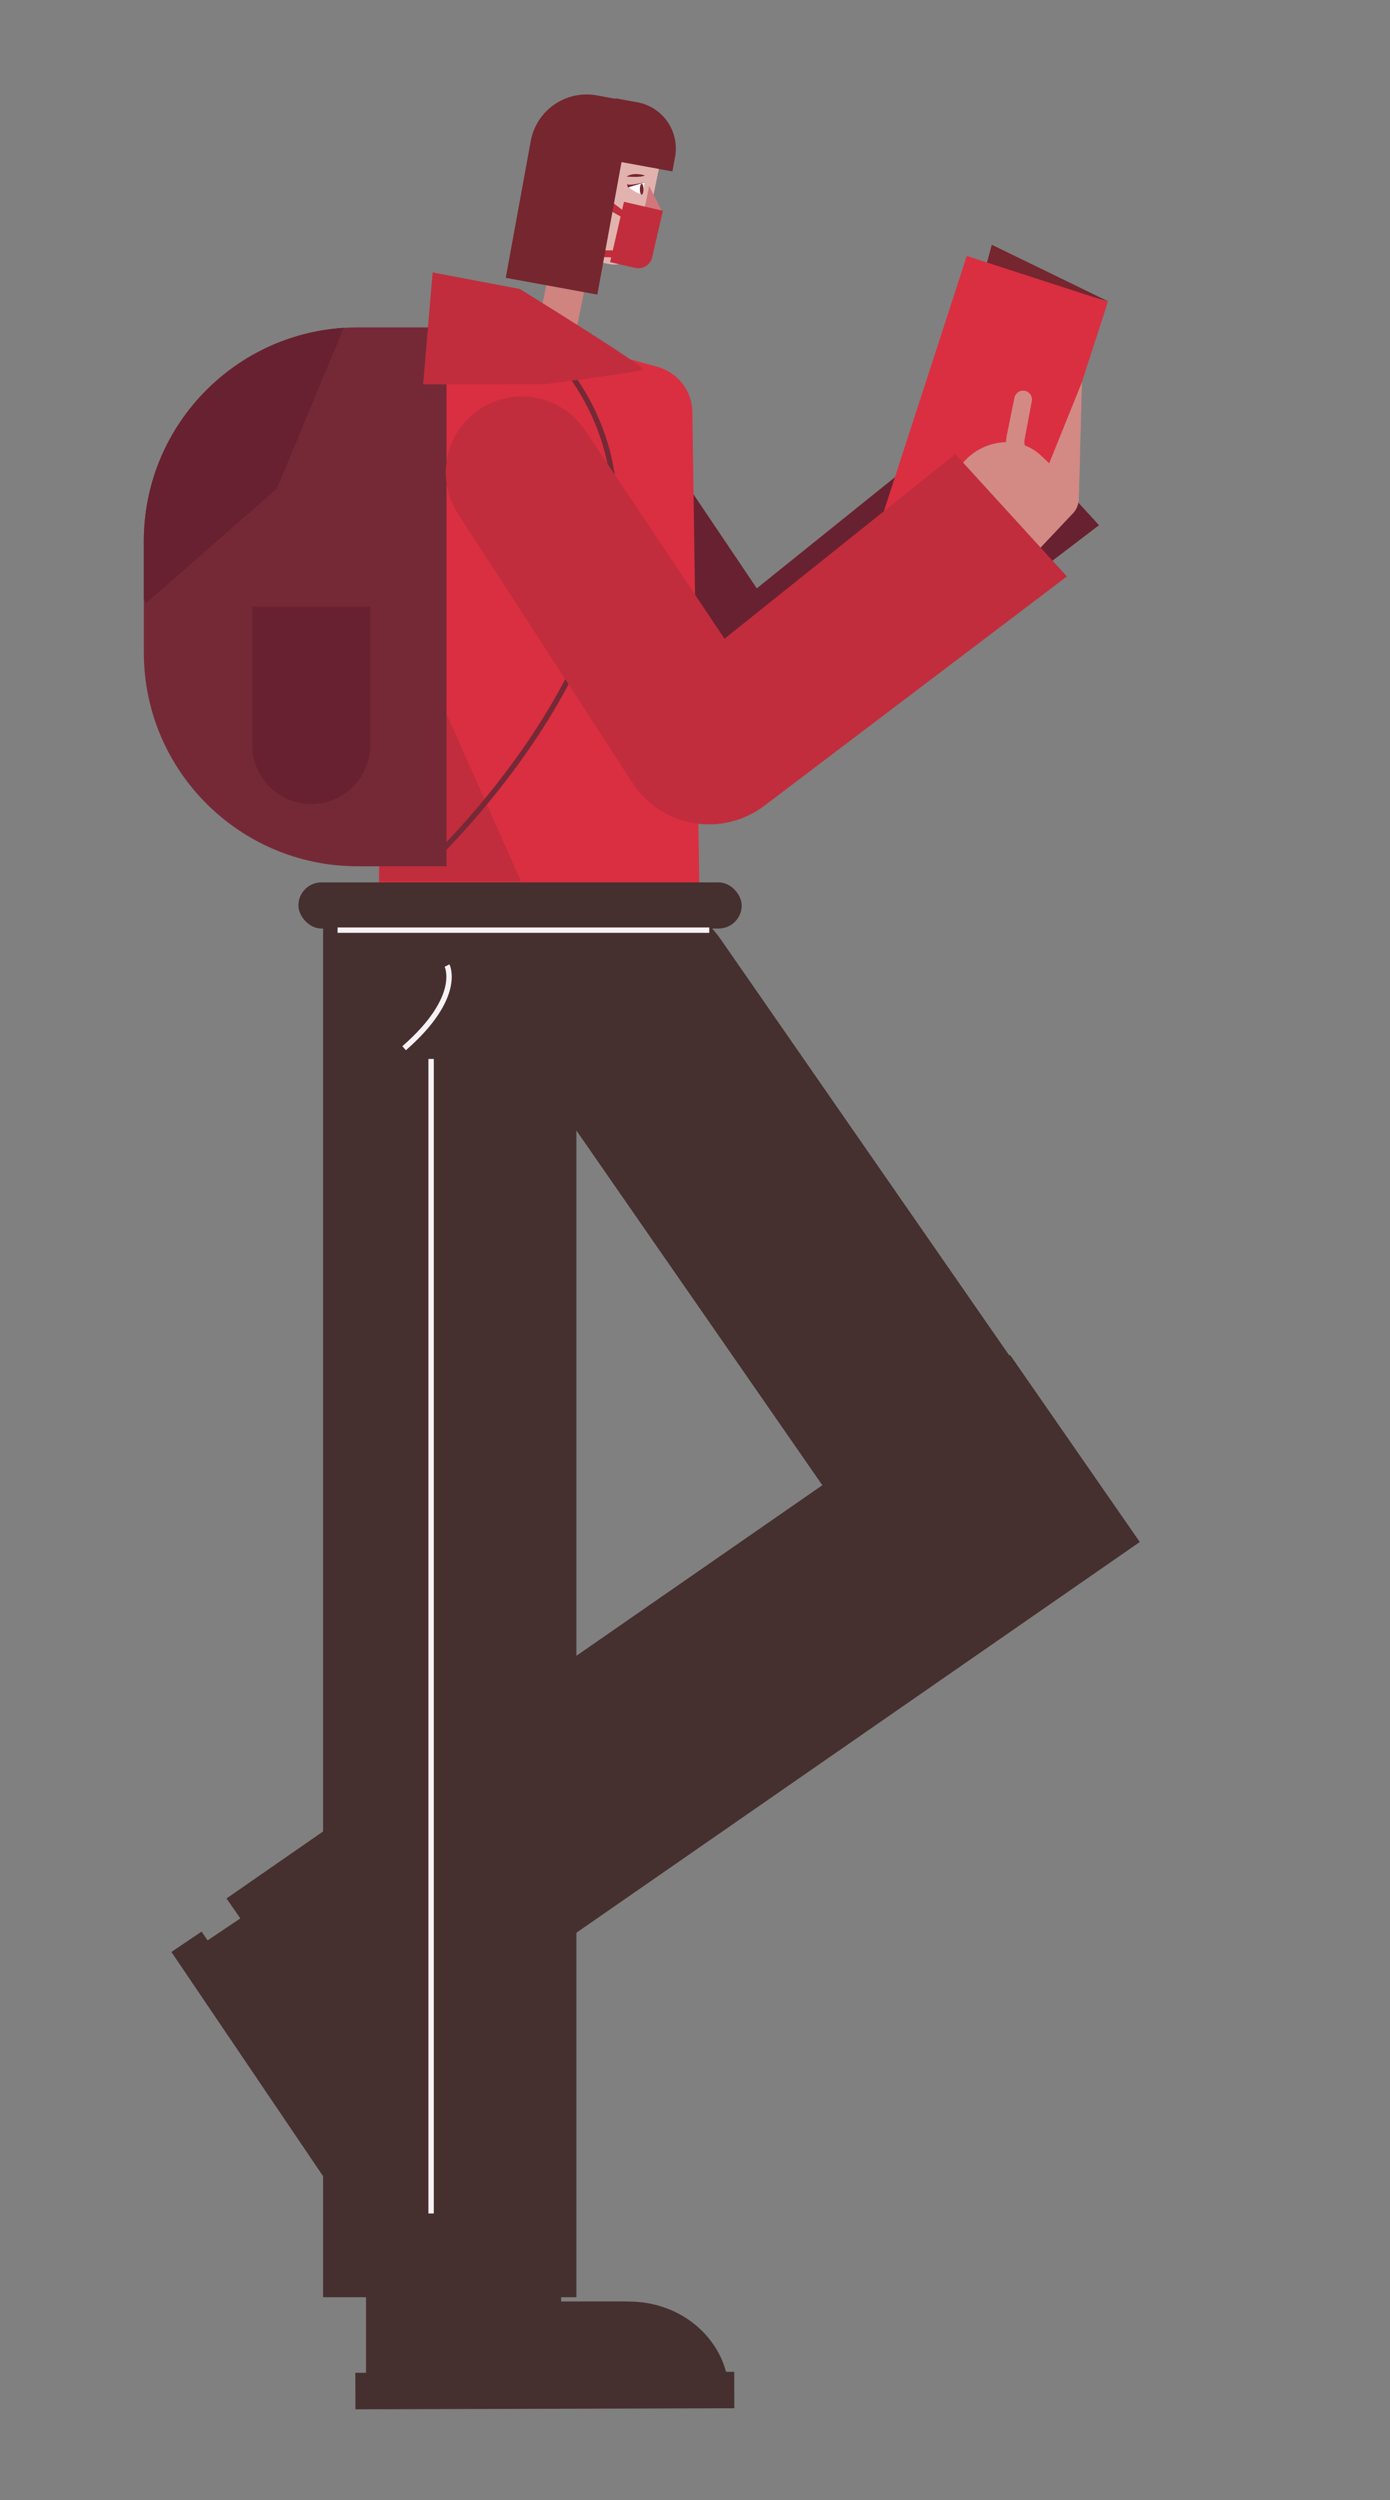 <svg id="Capa_1" data-name="Capa 1" xmlns="http://www.w3.org/2000/svg" viewBox="0 0 1295 2329"><rect x="0" y="0" width="1295" height="2329" fill="#808080" stroke="none"/><title>Mesa de trabajo 11</title><path d="M477.38,334.26h0a70.81,70.81,0,0,0-20.9,98.18l163.07,250a85.21,85.21,0,0,0,123,21.22l281.36-214.39L919.61,375.51,705.07,548.08,574.51,354.2A70.8,70.8,0,0,0,477.38,334.26Z" fill="#682130"/><polygon points="918.55 248.22 924 228 1033 281 918.55 248.22" fill="#75262e"/><rect x="855.37" y="253.11" width="138.26" height="271.79" transform="translate(165.32 -266.49) rotate(17.99)" fill="#da2f41"/><rect x="504.11" y="222.81" width="35.76" height="136.27" transform="translate(69.8 -99.76) rotate(11.69)" fill="#cf847f"/><path d="M384.69,1973.09l0-.06L350,1921.41l31.53-21.21-128-133-60.12,40.44-5.58-8.24-28.16,19,197.82,292.37,28.16-19.05-5.73-8.47A93,93,0,0,0,384.69,1973.09Z" fill="#45302f"/><path d="M640.49,789.47h116.6a95.4,95.4,0,0,1,95.4,95.4V1549a0,0,0,0,1,0,0h-212a0,0,0,0,1,0,0V789.47A0,0,0,0,1,640.49,789.47Z" transform="translate(-533.23 633.81) rotate(-34.74)" fill="#45302f"/><rect x="530.46" y="1158.29" width="212" height="888.42" transform="translate(1590.62 166.31) rotate(55.26)" fill="#45302f"/><path d="M652,857H353l.42-343.89.16-131.7a44.11,44.11,0,0,1,25.53-39.63h0a47.2,47.2,0,0,1,9.33-3.25l3.66-.85,72.62-17,.15,0H535l.31.09L610,341l1.72.46c.46.13.91.26,1.36.41h0c18.72,5.66,31.65,22.39,31.93,41.51l1.34,90.54L647.76,570l.86,58.34Z" fill="#da2f41"/><polygon points="354.15 525.76 485.32 820.89 353.44 820.89 354.15 525.76" fill="#c12d3c"/><path d="M616,147l-16.3,78.75a25.38,25.38,0,0,1-12.88,17.08,29.4,29.4,0,0,1-17.7,3.39c-.91-.1-1.81-.24-2.71-.43L528,237.86a29.69,29.69,0,0,1-18.27-11.74l-.43-.63a28.07,28.07,0,0,1-2-3.5,24.91,24.91,0,0,1-1.93-15.74l16.3-78.75c2.95-14.25,17.85-23.22,33.29-20l38.42,8C608.86,118.62,619,132.77,616,147Z" fill="#e2b3ae"/><rect x="301" y="838" width="236" height="1302" fill="#45302f"/><path d="M416.5,899.5s15,29-40,77" fill="none" stroke="#f8f2f5" stroke-miterlimit="10" stroke-width="5"/><line x1="401.64" y1="986.5" x2="401.64" y2="2062" fill="none" stroke="#f8f2f5" stroke-miterlimit="10" stroke-width="5"/><path d="M514,534a5.12,5.12,0,0,1,1.32.63C514,534.14,513.51,533.92,514,534Z" fill="#c12d3c"/><path d="M684.05,2209.52l-7.65,0c-10-37.67-46.77-65.56-90.53-65.44h-.81l-.06-.1H522.79v-38L341,2138v72.45l-9.95,0,.09,34,353-1Z" fill="#45302f"/><path d="M633,2215c-.19.19-.56.07-1.08-.34C632.75,2214.77,633.12,2214.88,633,2215Z" fill="#45302f"/><path d="M416,305V807H333.19C223.18,807,134,717.82,134,607.81V504.19c0-105.68,82.3-192.14,186.31-198.78q6.39-.41,12.88-.41Z" fill="#752936"/><path d="M235,565H345a0,0,0,0,1,0,0V694a55,55,0,0,1-55,55h0a55,55,0,0,1-55-55V565A0,0,0,0,1,235,565Z" fill="#682130"/><path d="M320.31,305.41,258,455,136,562c-.69-1.25-1.36-2.51-2-3.79v-54C134,398.51,216.3,312.05,320.31,305.41Z" fill="#682130"/><path d="M404,800S699.77,521,508.39,321L332,367" fill="none" stroke="#752936" stroke-miterlimit="10" stroke-width="5"/><path d="M506.66,358l-112.44.07,8.83-104.27,81.21,15.4s117.58,72.52,114.79,75.05S506.66,358,506.66,358Z" fill="#c12d3c"/><polygon points="604.8 173.21 617.08 197.56 598.39 204.57 604.8 173.21" fill="#d1777c"/><path d="M584.86,173.51l15.77-3.38-2.26,11.26A35.25,35.25,0,0,1,584.86,173.51Z" fill="#fff"/><ellipse cx="597.81" cy="176.32" rx="1.69" ry="5.07" fill="#75262e"/><path d="M584.89,174.64l16.86-5s-15.68,3.52-16.86,2.06S584.89,174.64,584.89,174.64Z" fill="#75262e"/><path d="M600.63,163.37s-10.14-3.38-16.9,1.13C583.73,164.5,598.37,165.63,600.63,163.37Z" fill="#75262e"/><path d="M581.33,188l-1.71,7.43-18.41-14-1.13,10.14,18.09,10.13-7.26,31.54H546.57l1.12,5.63,21.71.9-1,4.42,23.34,5.37a13.22,13.22,0,0,0,15.85-9.91l10-43.32Z" fill="#c12d3c"/><rect x="278" y="822" width="413" height="43" rx="21.5" fill="#45302f"/><path d="M977.49,431.6l-7.75-7.3a44.62,44.62,0,0,0-15-9.36,15,15,0,0,1-.1-6l6.63-35.19a8.23,8.23,0,0,0-16.16-3.17l-7.13,35a39.89,39.89,0,0,0-.75,6.34h0a54.18,54.18,0,0,0-38.36,17.35l-19.69,20.89,77.76,73.27L974.32,505l25.48-27a18.36,18.36,0,0,0,5-11.15l.25.19.07-2.79,2.48-92.39L1008,356Z" fill="#d38a84"/><line x1="314.5" y1="866.5" x2="660.79" y2="866.5" fill="none" stroke="#f8f2f5" stroke-miterlimit="10" stroke-width="5"/><path d="M447.88,380.57h0a70.81,70.81,0,0,0-21.16,98.13l162.4,250.39a85.2,85.2,0,0,0,122.94,21.55L994,537,890,423,675,595,545,400.77A70.81,70.81,0,0,0,447.88,380.57Z" fill="#c12d3c"/><path d="M593.83,95.3l-20.14-3.7-.09.48-17.55-3.21a52.93,52.93,0,0,0-61.58,42.56l-23.28,127.4,85.31,15.59L579.05,151l47.39,8.71,2.48-13.5A43.71,43.71,0,0,0,593.83,95.3Z" fill="#75262e"/></svg>